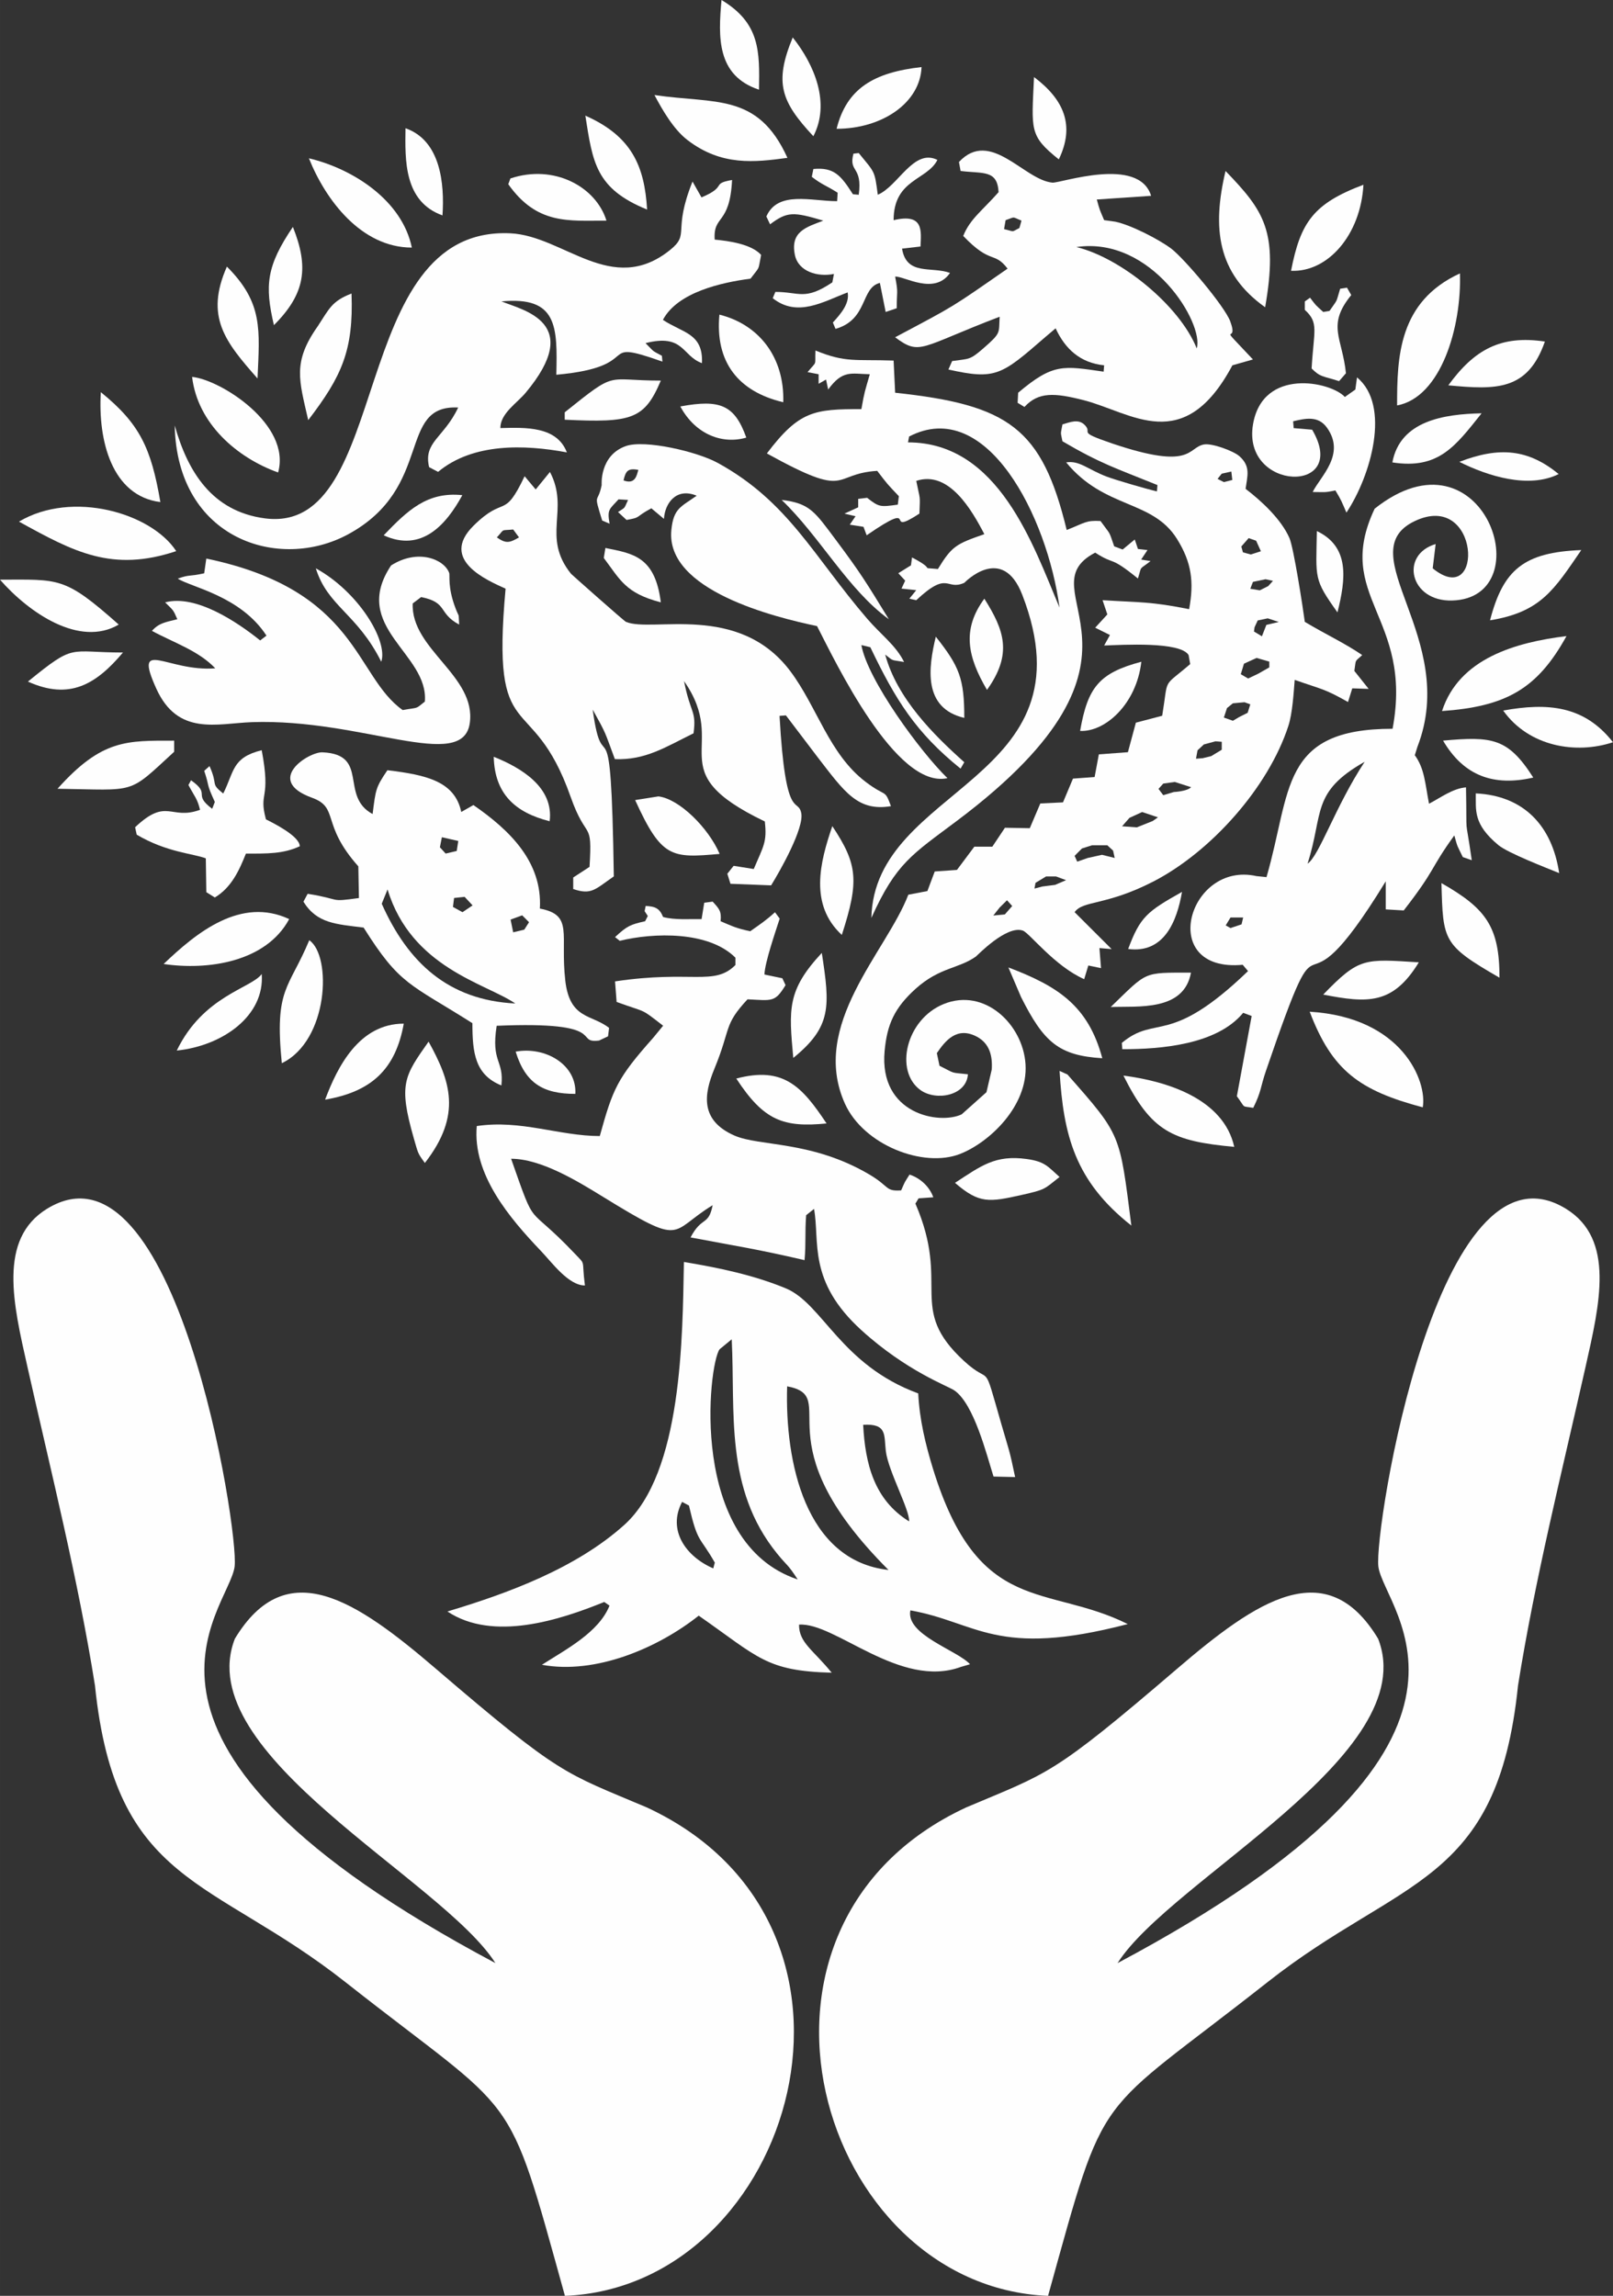 <?xml version="1.0" encoding="UTF-8"?>
<!DOCTYPE svg PUBLIC "-//W3C//DTD SVG 1.1//EN" "http://www.w3.org/Graphics/SVG/1.1/DTD/svg11.dtd">
<!-- Creator: CorelDRAW 2020 (64-Bit) -->
<svg xmlns="http://www.w3.org/2000/svg" xml:space="preserve" width="38.376mm" height="54.613mm" version="1.1" style="shape-rendering:geometricPrecision; text-rendering:geometricPrecision; image-rendering:optimizeQuality; fill-rule:evenodd; clip-rule:evenodd"
viewBox="0 0 1257.03 1788.89"
 xmlns:xlink="http://www.w3.org/1999/xlink"
 xmlns:xodm="http://www.corel.com/coreldraw/odm/2003">
 <rect x="0" y="0" width="1257.03" height="1788.89" fill="#333333" stroke="none"/>
 <defs>
  <style type="text/css">
   <![CDATA[
    .fil0 {fill:#FEFEFE}
   ]]>
  </style>
 </defs>
 <g id="Слой_x0020_1">
  <g id="_1911929560912">
   <path class="fil0" d="M74.02 1313.42c15.97,155.84 91.21,149.13 195.08,230.95 136.92,107.87 124.95,78.2 171.16,244.53 178.93,-7.24 261.81,-288.78 63.71,-380.62 -64.48,-27.32 -66.36,-24.1 -164.21,-107.95 -62.18,-53.29 -116.48,-90.06 -156.72,-23.47 -35.2,90.07 161.47,187.38 203.04,252.75 -323.1,-171.69 -207.56,-274.44 -203.23,-309.01 3.54,-28.25 -46.17,-340.14 -146.18,-278.76 -38.57,23.67 -26.22,74.51 -15.33,123 18.5,82.34 39.57,166.02 52.68,248.59z"/>
   <path class="fil0" d="M1183 1313.42c-15.97,155.84 -91.21,149.13 -195.08,230.95 -136.92,107.87 -124.95,78.2 -171.16,244.53 -178.93,-7.24 -261.81,-288.78 -63.71,-380.62 64.48,-27.32 66.36,-24.1 164.21,-107.95 62.18,-53.29 116.48,-90.06 156.72,-23.47 35.2,90.07 -161.47,187.38 -203.04,252.75 323.1,-171.69 207.56,-274.44 203.23,-309.01 -3.54,-28.25 46.17,-340.14 146.18,-278.76 38.57,23.67 26.22,74.51 15.33,123 -18.5,82.34 -39.57,166.02 -52.68,248.59z"/>
  </g>
  <g id="_1911929560576">
   <path class="fil0" d="M878.9 1265.46c-63,-31.44 -116.18,-5.68 -151.78,-120.9 -5.94,-19.32 -10.53,-38.54 -11.54,-58.83 -60.46,-22.2 -74.42,-69.91 -103.2,-81.87 -25.3,-10.47 -52.48,-16.06 -79.4,-20.55 -1.1,58.25 -1.23,164.19 -46.46,204.87 -37.7,33.86 -90.77,53.34 -137.84,67.46 35.59,23.74 87.89,6.56 122.19,-7.4l4.13 2.84c-8.37,20.97 -34.31,34.28 -52.67,46.1 41.61,7.72 90.14,-12.86 122.19,-38.28 46.7,32.57 52.48,43.1 103.63,44.46 -14.73,-18.09 -25.47,-23.33 -25.47,-37.45 27.99,-2.13 78.73,50.47 126.25,32.89l7.02 -2.04c-9.89,-10.92 -50.31,-22.94 -46.49,-41.97 52.18,9.24 66.72,37.48 169.45,10.66zm-323.04 -43.39l0 0c-20.99,-9.05 -36.09,-29.53 -24.29,-51.82l5.33 2.84c6.93,29.79 8.04,23.26 20.16,44.46l-1.2 4.52zm4.91 -170.72l0 0 9.47 -7.79c2.84,56.7 -5.7,116.37 35.39,167 8.08,9.98 8.03,7.75 16.02,20.13 -85.53,-28.5 -69.51,-167.65 -60.88,-179.34zm52.66 28.85l0 0c43.17,8.18 -22.13,41.97 78.99,143.09 -64.99,-7.21 -80.82,-84.42 -78.99,-143.09zm59.24 29.98l0 0c18.92,-1.1 16.16,8.04 17.67,20.51 1.8,15.25 18.76,46.01 18.14,54.76 -27.31,-16.83 -34.25,-45.16 -35.81,-75.28z"/>
   <path class="fil0" d="M582.58 778.62c-18.97,20.45 -12.58,21.97 -25.9,54.31 -8.17,19.81 -11.2,40.03 15.62,51.86 19.69,8.66 60.23,3.81 105.32,30.43 15.96,9.44 12.04,13.12 24.66,12.31 3.32,-7.53 2.17,-5.4 6.55,-12.31 8.66,2.88 15.58,9.53 18.51,17.7l-11.47 0.81 -2.49 4.1c27.82,64.13 -6.95,81.32 37.83,122.58 22.32,20.61 14.08,-3.17 29.2,49.37 5.95,20.61 6.11,19.06 10.69,41.13l-16.83 -0.39c-5.53,-17.54 -15.22,-56.41 -30.44,-67.07 -4.97,-3.46 -37.28,-14.96 -72.44,-46.91 -42.32,-38.44 -32.32,-69.2 -37.01,-94.56l-6.15 4.91c-1.05,14.51 -0.03,21.64 -1.23,34.99 -38.35,-8.89 -51.88,-10.67 -88.84,-17.7 8.85,-16.83 13.96,-8.63 17.22,-25.11 -34.39,20.97 -21.26,32.96 -85.5,-6.56 -19.78,-12.18 -48.25,-29.62 -71.57,-29.62 20.24,57.54 10.97,33.21 49.35,73.63 9.37,9.89 5.43,3.75 8.17,25.11 -12.81,0 -25.62,-17.84 -34.11,-26.72 -24.6,-25.78 -53.58,-59.83 -50.17,-97.5 34.44,-5.14 64.42,7.79 95.87,7.79 10.19,-36.74 13.41,-44.84 41.55,-76.47l7.8 -9.5c-18.32,-14.18 -11.79,-9.63 -36.23,-18.51l-1.23 -16.02c59.91,-8.98 77.13,3.91 93.81,-12.76l0 -5.72c-20.86,-20.87 -63.7,-19.61 -90.14,-13.15l-3.67 -2.88c9.45,-8.79 11.99,-9.79 23.45,-12.38l2.07 -4.1 -2.47 -3.75 0.82 -4.07c7.16,0.49 10.69,1.49 13.59,8.63 9.05,2.46 20.49,1.49 29.98,1.65l2.07 -12.76 6.57 -0.87c5.04,5.53 6.98,7.37 6.18,15.28 10.24,4.33 11.89,5.33 23.05,7.82 7.72,-5.43 12.26,-8.4 19.34,-14.83l3.66 4.95c-3.44,10.76 -11.47,33.86 -11.89,43.58l13.96 2.91 2.49 5.36c-8.32,13.6 -10.33,11.96 -29.62,11.05z"/>
   <path class="fil0" d="M640.44 742.5c-27.33,29.33 -25.62,44.03 -22.23,81.83 30.08,-24.46 28.61,-40.29 22.23,-81.83z"/>
   <path class="fil0" d="M573.8 840.39c36.78,-9.73 51.21,6.2 70.35,34.99 -33.74,3.3 -48.9,-2.2 -70.35,-34.99z"/>
   <path class="fil0" d="M401.86 819.42c7.58,24.68 21.44,32.92 46.51,32.92 1.24,-22.75 -23.33,-37.15 -46.51,-32.92z"/>
   <path class="fil0" d="M440.52 763.88c-4.09,-36.02 6.7,-50.91 -19.79,-55.92 2.07,-36.48 -23.6,-61.16 -51.79,-80.67l-9.47 5.39c-5.04,-23.88 -27.17,-28.88 -57.57,-32.53 -9.19,13.6 -9.09,14.99 -11.52,34.15 -25.99,-14.02 -2.12,-46.49 -39.08,-48.1 -10.74,-0.49 -45.7,21.81 -8.17,35.38 21.53,7.79 6.66,20.45 36.13,53.47l0.46 24.69c-24.2,3.33 -12.44,1.09 -39.95,-3.3l-3.3 6.14c10.6,17.06 25.34,17.45 46.91,20.19 28.29,45 35.81,43.48 84.76,74.47 0,23.1 2.07,40.25 22.6,48.53 2.12,-20.1 -8.22,-17.74 -3.67,-46.49 89.3,-3.78 59.59,13.99 79.8,11.5l6.98 -3.29 0.82 -6.56c-13.65,-10.76 -30.68,-6.46 -34.16,-37.02zm-78.43 -65.06l0 0 6.2 6.65 -7.85 5.3 -7.45 -4.1 0.87 -6.98 8.22 -0.87zm-17.72 -46.46l0 0 12.76 2.91 -1.2 7.79 -8.63 2.03 -4.49 -4.91 1.55 -7.82zm-46.88 51.82l0 0 4.54 -11.14c18.56,61.16 76.73,73.21 99.55,88.87 -52.26,-2.61 -83.71,-31.98 -104.09,-77.73zm111.07 20.19l0 0 -8.64 2.07 -2.02 -9.92 9.05 -3.3 5.33 5.36 -3.71 5.78z"/>
   <path class="fil0" d="M334 811.63c-18.92,26.88 -23.65,32.99 -11.53,75.28 3.46,11.83 2.76,11.24 8.64,19.25 29.19,-37.51 19.84,-63.84 2.89,-94.53z"/>
   <path class="fil0" d="M314.66 797.61c-6.33,35.15 -24.7,52.99 -61.29,59.22 9.63,-25.72 26.57,-59.22 61.29,-59.22z"/>
   <path class="fil0" d="M241.02 732.61c-15.97,38.31 -27.27,37.06 -21.4,95.82 36.46,-17.51 39.12,-83.64 21.4,-95.82z"/>
   <path class="fil0" d="M137.76 818.58c20.61,-42.71 58.17,-48.53 66.2,-59.64 2.44,32.57 -30.44,55.96 -66.2,59.64z"/>
   <path class="fil0" d="M127.52 751.13c25.75,-24.66 60.19,-52.57 97.84,-34.99 -18.01,33.51 -63.45,40.12 -97.84,34.99z"/>
   <path class="fil0" d="M173.97 618.31c8.72,-17.45 6.8,-27.98 29.98,-33.76 7.49,39.58 -2.67,31.95 3.31,53.89 5.41,2.71 26.35,13.05 26.35,20.97 -12.89,5.91 -24.7,5.72 -41.97,5.72 -5.19,12.93 -11.14,26.33 -24.23,34.18l-6.62 -4.14 -0.4 -26.33c-9.52,-3.78 -30.49,-4.62 -53.86,-18.48l-1.24 -5.78c24.89,-23.55 27.54,-5.2 50.59,-13.57 -2.02,-8.56 -4.08,-10.08 -9.04,-19.32l2.02 -3.71c16.07,11.31 0.79,10.43 16.49,22.23l2.07 -5.33c-7.22,-15.8 -3.59,-10.17 -8.27,-24.26l4.13 -3.68c7.03,15.74 0.23,12.93 10.69,21.39z"/>
   <path class="fil0" d="M44.82 614.59c34.57,-38.7 54.09,-37.48 90.9,-37.48l0 8.66c-36.64,33.67 -28.37,29.73 -90.9,28.82z"/>
   <path class="fil0" d="M384.77 589.68c0.7,28.66 16.45,43.39 43.58,50.21 3.3,-26.4 -22.08,-41.62 -43.58,-50.21z"/>
   <path class="fil0" d="M304.79 440.58c20.84,-13.28 41.22,-4.87 45.23,5.72 0.83,2.19 -1.39,10.98 4.96,27.59 3.21,8.46 2.24,2.36 2.84,12.76 -16.67,-8.89 -8.59,-17.22 -29.61,-21.42l-6.58 4.97c-1.52,35.83 49.72,56.47 44.46,93.34 -5.56,38.45 -83.98,-3.91 -169.89,-0.84 -27.14,1 -57.67,11.02 -74.47,-26.3 -18.19,-40.32 8.67,-12.73 46.03,-15.64 -12.89,-13.73 -32.82,-20.19 -49.35,-29.2 5.56,-6.2 10.65,-6.78 19.79,-9.05 -3.36,-7.72 -2.94,-6.62 -9.5,-13.15 24.05,-6.4 56.33,15.44 74.05,29.66l4.91 -3.74c-20.14,-31.02 -59.09,-37.8 -69.09,-44.43 9.73,-3.46 8.25,-1.39 20.56,-4.13l1.65 -11.5c118.47,24.68 115.48,91.56 153.04,118.05 13.13,-2.33 9.5,-0.45 17.27,-6.59 3.17,-37.54 -58.46,-57.9 -26.31,-106.1z"/>
   <path class="fil0" d="M246.12 442.84c9.22,29.69 32.27,35.25 51,72.79 5.43,-16.25 -17.72,-54.47 -51,-72.79z"/>
   <path class="fil0" d="M14.79 406.43c42.74,23.62 72.6,39.67 122.54,23 -19.34,-29.69 -80.9,-47.69 -122.54,-23z"/>
   <path class="fil0" d="M-0 451.67c46.47,0 50.06,-2.72 92.53,34.99 -30.58,17.96 -70.02,-9.27 -92.53,-34.99z"/>
   <path class="fil0" d="M21.77 531.08c37.14,-30.27 31.18,-22.65 74.05,-22.65 -20.94,24.84 -41.65,37.32 -74.05,22.65z"/>
   <path class="fil0" d="M78.57 305.57c-2.3,37.54 8.5,80.86 46.41,85.65 -7.21,-42.03 -15.93,-60.94 -46.41,-85.65z"/>
   <path class="fil0" d="M149.7 293.68c4.32,36.38 34.89,62.94 67.03,74.47 10.47,-37.38 -44.99,-72.37 -67.03,-74.47z"/>
   <path class="fil0" d="M299.01 417.1c18.69,-19.45 33.89,-34.12 61.29,-31.28 -12.71,23.33 -31.95,44.78 -61.29,31.28z"/>
   <path class="fil0" d="M136.15 331.51c10.02,35.54 28.74,66.97 70.34,72.4 100.1,13.05 63.55,-228.19 191.29,-222.12 41.55,1.97 78.88,49.33 124.19,13.18 16.25,-12.95 1.8,-13.76 17.72,-53.51l6.99 12.35c20.56,-8.66 7.06,-10.67 23.83,-13.57 -1.79,35.67 -14.8,26.75 -13.55,46.46 10.98,1.03 28.66,3.49 36.19,11.92 -2.62,12.99 -0.42,8.08 -8.27,18.51 -22.63,2.97 -56.87,10.56 -68.26,32.11 15.47,10.31 31.45,10.34 30.43,33.73 -15.75,-5.66 -13.95,-23.17 -43.99,-15.61 7.35,7.3 4.28,5.3 12.76,9.86l0.42 4.55c-54,-19.09 -11.57,3.81 -82.69,10.24 0.87,-37.57 0.97,-61.29 -42.8,-57.15 17.72,7.04 64.33,16.8 18.92,71.14 -6.85,8.24 -19.74,16.09 -19.74,27.56 19.92,-0.55 44.04,-1.42 51.84,18.94 -33.01,-6.17 -73.19,-7.47 -100.38,15.18l-6.98 -3.68c-4.69,-19.65 11.61,-22.91 22.65,-46.46 -47.9,-2.42 -18.51,62.13 -85.55,98.67 -53.94,29.43 -133.61,4.04 -135.36,-84.71z"/>
   <path class="fil0" d="M213.47 253.36c24.47,-24.46 27.37,-45.07 14.78,-76.54 -20.66,30.53 -22.03,45.59 -14.78,76.54z"/>
   <path class="fil0" d="M176.82 207.74c28.33,28.3 25.49,49.14 23.87,87.17 -25.29,-28.69 -41.09,-48.11 -23.87,-87.17z"/>
   <path class="fil0" d="M247.63 254.2c8.99,-13.7 10.88,-19.52 26.31,-25.49 1.65,44.46 -7.67,64.55 -33.74,98.67 -7.03,-31.05 -12.44,-45.07 7.43,-73.18z"/>
   <path class="fil0" d="M440.1 321.27c41.37,-33.12 31,-24.71 74.89,-24.71 -12.76,30.17 -22.63,32.98 -74.89,30.47l0 -5.75z"/>
   <path class="fil0" d="M240.74 123.35c13.04,32.63 40.9,69.56 80.21,69.56 -7.56,-36.73 -45.68,-61.32 -80.21,-69.56z"/>
   <path class="fil0" d="M316.01 99.93c-0.37,24.85 -1.29,57.12 28.82,67.91 1.67,-24.85 -1.5,-58.41 -28.82,-67.91z"/>
   <path class="fil0" d="M397.77 139.05c34.15,-11.41 66.72,6.56 74.84,32.86 -29.61,0 -54.05,3.33 -76.5,-28.37l1.66 -4.49z"/>
   <path class="fil0" d="M456.17 90.11c5.74,36.31 7.9,56.83 48.12,73.18 -2.02,-33.98 -11.99,-57.15 -48.12,-73.18z"/>
   <path class="fil0" d="M510.03 74.05c47.39,7.04 80.54,-1.97 103.63,48.95 -25.42,3.42 -51.37,6.62 -78.09,-14.02 -10.66,-8.24 -19.34,-23.23 -25.54,-34.92z"/>
   <path class="fil0" d="M562.29 0c-2.62,28.88 -3.86,58.93 29.2,69.88 0.5,-29.76 0.95,-51.79 -29.2,-69.88z"/>
   <path class="fil0" d="M617.79 29.18c-14.64,35.41 -9.08,49.98 16.07,76.96 13.31,-25.59 1.1,-55.34 -16.07,-76.96z"/>
   <path class="fil0" d="M651.96 100.35c7.94,-31.66 29.2,-43.91 66.21,-48.1 -1.07,28.1 -31,48.1 -66.21,48.1z"/>
   <path class="fil0" d="M641.67 171.91c-13.21,5.04 -25.95,8.46 -22.21,26.72 2.66,12.99 17.77,17.41 30.43,14.83l-1.24 6.56c-21.62,14.47 -25.57,7.43 -44.39,7.43l-2.07 4.91c19.32,15.25 39.4,2.65 58.39,-4.52 1.75,8.75 -5.86,17.25 -11.52,23.46l2.07 4.97c25.57,-7.33 19.37,-32.02 34.57,-35.83l4.51 22.65 8.61 -2.91c0,-13.73 1.36,-11.18 -1.23,-24.65 6.98,-0.55 30.53,14.83 42.78,-2.87 -14.57,-5.3 -33.86,2.42 -37.41,-18.93l14.38 -1.65c0.55,-12.21 2.68,-26.13 -20.94,-20.51 0,-32.02 26.14,-30.98 34.12,-46.97 -18.52,-9.24 -30.66,20.61 -46.46,27.14 -2.52,-19.32 -2.25,-16.96 -14.83,-32.47l-4.13 0.46c-3.99,15.02 7.2,9.27 4.13,32.02l-4.55 -0.39c-9.45,-14.86 -14.83,-21.16 -30.81,-19.67l-1.24 6.1c8.45,6.46 10.57,6.33 20.16,12.38l-0.41 6.59c-20.16,0 -46.25,-8.4 -55.15,11.92l2.89 6.11c13.46,-10.05 18.05,-9.85 41.55,-2.84z"/>
   <path class="fil0" d="M560.64 245.16c-3.46,36.99 14.68,59.96 49.77,68.26 1.05,-35.47 -19.34,-60.71 -49.77,-68.26z"/>
   <path class="fil0" d="M530.18 316.71c31.08,-5.78 42.34,-1.13 51.42,24.26 -18.4,5.43 -39.58,-2.26 -51.42,-24.26z"/>
   <path class="fil0" d="M748.6 598.89l2.88 -4.98c-23.65,-21.13 -52.34,-49.49 -61.64,-83.87 6.98,5.39 3.74,3.85 14.73,5.78 -6.53,-13.15 -17.72,-20.91 -28.79,-33.76 -41.77,-48.56 -61.33,-91.14 -116.39,-121.35 -16.25,-8.92 -56.85,-18.28 -71.55,-13.18 -20.84,7.3 -18.95,30.44 -18.95,30.44 -3.09,15.44 -6.75,4.59 0.4,27.62l5.78 2.46c-2.1,-11.47 0,-11.18 6.95,-18.97l7.43 0.46c-3.49,7.49 -1.61,5.26 -7.8,9.43l6.61 6.17c11.89,-2.1 5.97,-1.91 19.34,-9.08l9.82 8.24c0.69,-11.82 9.32,-24.75 25.52,-18.06 -12.34,8.79 -18.05,9.72 -19.74,26.72 -4.73,47.17 81.04,68.04 113.54,74.89 14.06,27.33 61.55,127.39 101.61,118.47 -21.07,-20.45 -62.16,-76.44 -67.07,-103.67l6.98 1.65c19.77,41.29 35.47,66.49 70.33,94.6zm-262.68 -224.57l0 0c1.74,-7.59 3.53,-9.59 11.52,-8.24 -1.15,4.2 -2.37,11.73 -11.52,8.24z"/>
   <path class="fil0" d="M471.79 426.98c21.61,4.36 38.7,6.59 43.19,42.36 -27.49,-7.14 -31.63,-17.51 -44.44,-34.57l1.25 -7.79z"/>
   <path class="fil0" d="M674.59 609.2c-28.46,-21.58 -37.83,-58.54 -58.81,-86.39 -40.4,-53.47 -107.44,-29.66 -127.93,-38.25 -1.55,-0.62 -42.47,-37.03 -42.79,-37.41 -23.36,-28.98 -0.92,-49.82 -16.48,-79.41l-11.11 13.64 -8.63 -10.31c-16.5,34.67 -15.1,14.09 -39.9,38.64 -26.81,26.66 11.11,42.61 25.07,48.98 -11.53,126.94 20.29,76.12 50.64,162.06 12.67,35.86 17.12,16.7 14.78,54.7l-12.71 8.27 0 9.01c14.28,4.78 16.9,0.32 31.63,-9.85 -2.2,-148.04 -8.22,-69.37 -16.45,-129.98 11.16,20.16 9.01,16.51 17.27,38.61 23.65,0.87 38.95,-9.08 61.31,-20.13 2.42,-17.9 -2.49,-15.31 -7.4,-40.67 36.31,51.88 -20.49,69.36 62.95,109.36 1.84,16.19 -1.05,19.13 -8.63,37.06l-15.67 -2.49 -4.91 6.17 2.44 7.82 31.68 1.23c7.03,-11.31 25.9,-44.71 23.47,-56.38 -2.67,-12.7 -12.21,8.3 -16.9,-75.67l4.96 -0.39 24.7 32.54c20.89,27.04 31.23,42.52 57.16,38.19 -5.09,-13.86 -3.3,-6.46 -19.74,-18.93zm-287.38 -190.46l0 0c6.61,-7.2 2.49,-5.1 12.72,-6.17l4.55 6.17c-7.35,4.2 -10.02,5.08 -17.27,0z"/>
   <path class="fil0" d="M494.97 623.41c20.61,45.2 28.19,45.33 65.85,41.94 -8.82,-20.51 -31.63,-42.94 -47.71,-44.81l-18.14 2.88z"/>
   <path class="fil0" d="M648.64 643.73c-9.63,28.04 -18.17,61.13 7.4,84.75 13.58,-41.94 12.44,-54.95 -7.4,-84.75z"/>
   <path class="fil0" d="M609.17 389.54c21.95,2.61 25.79,9.21 41.97,30.82 20.11,26.91 24.05,33.7 41.54,62.13 -32,-23.26 -53.58,-64.23 -83.51,-92.95z"/>
   <path class="fil0" d="M889.3 436.03l4.95 -7.43 -7.43 -0.84 -2.49 -7.4 -9.43 7.82 -6.59 -2.46c-4.49,-12.92 -2.29,-8.11 -10.66,-19.74 -11.44,-0.65 -11.89,1.29 -26.36,6.98 -19.26,-79.51 -45.23,-97.47 -133.69,-106.94l-1.2 -25.07c-30.26,-1.04 -37.24,1.84 -60.92,-7.85 -0.52,12.92 1.6,7.46 -6.15,16.87l8.63 1.64 0 7.43 5.78 -3.3 1.66 7.79c11.29,-15.54 17.9,-12.24 32.45,-11.92 -3.94,13.73 -4.13,13.32 -6.56,27.17 -36.78,0 -48.45,1.26 -73.66,34.54 65.71,36.31 49.54,15.83 86,13.57 8.32,10.85 7.5,9.88 16.87,19.74l-0.84 6.59c-13.46,1.81 -14.5,2.13 -23.88,-5.33l-6.98 0.81 0 6.59 -10.7 4.91 8.63 2.06 -4.49 6.56 10.69 1.68 2.47 6.59c43.44,-29.92 11.49,2.45 41.11,-16.9 0.58,-15.38 0.71,-9.53 -2.46,-25.49 25.49,-8.46 43.36,22.87 53.05,41.52 -22.1,7.66 -25.3,9.37 -36.19,27.17 -16.09,-1.59 0.45,1.74 -20.16,-9.02l-0.84 6.14 -9.85 6.14 5.36 5.78 -2.88 6.2 11.5 1.23 -5.37 6.62 5.37 1.2c25.26,-23.68 23.1,-7.08 37.48,-13.57 0,0 29.6,-30.95 45.17,9.43 56.27,145.52 -115.33,148.68 -117.62,251.71 19.27,-42.84 31.87,-49.53 66.67,-75.67 173.1,-129.85 51.08,-179.24 107.74,-208.97 16.09,10.37 10.6,1.75 33.31,20.16 3.33,-10.6 0.32,-6.14 9.85,-13.57l-7.37 -1.2zm-181.69 -91.33l0 0 0.87 -4.56c60.28,-31.44 107.75,62.29 117.21,133.27 -20.58,-48.72 -47.43,-128.71 -118.08,-128.71z"/>
   <path class="fil0" d="M767.11 466.49c-17.77,24.2 -12.99,45.39 2.06,71.08 20.03,-28.01 13.54,-46.42 -2.06,-71.08z"/>
   <path class="fil0" d="M729.28 496.09c18.38,23.23 22.2,32.53 22.2,63.29 -32.44,-7.63 -27.98,-39.19 -22.2,-63.29z"/>
   <path class="fil0" d="M841.74 569.52c5.95,-33.86 14.61,-45.1 47.72,-53.89 -3.78,33.15 -28.33,54.86 -47.72,53.89z"/>
   <path class="fil0" d="M958.79 250.48c-4.36,-11.83 -35.99,-49.14 -46.04,-56.77 -9.76,-7.3 -31.6,-18.51 -43.62,-20.97l-8.66 -1.2c-3.68,-8.72 -3.23,-7.11 -5.72,-16.09l42.32 -2.87c-9.59,-31.27 -70.59,-9.73 -76.92,-10.28 -22.06,-1.97 -48.24,-42.39 -72.82,-16.09l1.26 7.01c17.64,2.23 28.65,-1.13 29.62,16.51 -12.92,14.6 -22.29,20.93 -27.56,34.12 21.74,22.71 23.81,11.53 34.57,25.46 -44.88,31.11 -39.48,27.88 -87.65,53.5 19.74,14.61 19.16,7.76 81.48,-16.02 -0.84,12.95 1.55,12.21 -12.73,24.65 -10.85,9.43 -10.92,7.92 -24.3,9.89l-2.91 6.59c36.83,8.27 41.35,4.36 75.31,-25.11l8.24 -6.98c7.46,16.16 19.22,26.91 37.8,28.82l-0.39 4.95c-31.4,-4.52 -39.22,-6.75 -66.61,16.41l-0.42 7.85 5.33 3.23c10.92,-11.86 23.39,-11.08 46.07,-5.3 37.54,9.6 78.02,44 115.98,-27.14l16.02 -4.56c-30.66,-32.5 -10.33,-9.69 -17.67,-29.62zm-164.35 -72.82l0 0c-6.85,3.42 -3.04,2.94 -11.96,0.87l1.2 -6.98c8.07,-2.74 4.43,-2.81 12.38,0.36l-1.62 5.75zm138.18 93.79l0 0c-13.34,-33.31 -59.09,-70.56 -93.79,-78.96 58.74,-8.72 99.76,59.96 93.79,78.96z"/>
   <path class="fil0" d="M805.82 60.03c-1.84,41.51 -3.91,45.59 19.32,64.16 12.73,-26.39 4.07,-46.56 -19.32,-64.16z"/>
   <path class="fil0" d="M955.08 133.24c-10.53,44.43 -6.52,79.64 30.86,106.17 10.37,-59.32 -0.87,-75.05 -30.86,-106.17z"/>
   <path class="fil0" d="M1006.13 211c7.37,-37.83 17.42,-52.37 56.41,-67.04 -2.13,38.97 -27.66,68.33 -56.41,67.04z"/>
   <path class="fil0" d="M1031.2 243.09l4.91 -0.84c6.85,-9.95 4.72,-5.49 8.28,-17.26l5.33 -0.84 3.33 5.75c-19.36,23.75 -6.98,33.12 -4.14,60.93l-5.36 6.14c-12.99,-4.13 -14.54,-3 -21.39,-9.85 1.71,-29.85 5.85,-35.51 -5.3,-45.68l0 -6.56 4.07 -2.91c5.37,7.01 3.59,4.91 10.28,11.11z"/>
   <path class="fil0" d="M1088.77 315.91c0,-37.48 1.03,-80.87 48.98,-102.87 1.36,41.84 -14.8,96.54 -48.98,102.87z"/>
   <path class="fil0" d="M1085.09 360.3c6.07,-32.47 40.19,-37.64 69.53,-38.25 -20.36,25.49 -33.41,43.91 -69.53,38.25z"/>
   <path class="fil0" d="M1128.7 300.24c20.09,-27.63 40.64,-39.32 75.25,-34.11 -13.35,38.31 -37.77,37.7 -75.25,34.11z"/>
   <path class="fil0" d="M1137.32 359.88c31.37,-12.15 53.76,-9.82 77.38,9.5 -23.33,11.66 -55.31,1.59 -77.38,-9.5z"/>
   <path class="fil0" d="M1048.06 309.32l8.18 -5.78 1.29 -9.47c26.53,21.84 10.92,76.57 -8.24,105.35 -3.88,-8.85 -3.62,-9.01 -8.62,-17.31 -8.72,1.91 -8.24,1.26 -17.67,1.26 5.68,-11.89 26.17,-29.27 11.05,-50.2 -6.82,-9.47 -16.8,-7.14 -26.3,-4.91l0.42 5.33 14.41 1.23c29.75,50.66 -54.86,48.24 -46.11,-4.1 7.56,-44.68 60.8,-33.31 71.59,-21.39z"/>
   <path class="fil0" d="M1026.25 413.8c-0.65,37.32 -2.61,37.19 16.06,63.36 6.52,-26.17 9.66,-51.11 -16.06,-63.36z"/>
   <path class="fil0" d="M1161.21 483.33c10.21,-39.32 26.17,-52.99 71.11,-54.73 -21.23,30.92 -31.5,48.33 -71.11,54.73z"/>
   <path class="fil0" d="M1123.79 554.05c13.31,-41.07 57.32,-53.53 96.99,-58.42 -22.88,41.55 -47.56,54.89 -96.99,58.42z"/>
   <path class="fil0" d="M1171.47 553.66c19.94,28.08 56.67,34.28 85.55,24.68 -22.46,-28.75 -51.21,-30.92 -85.55,-24.68z"/>
   <path class="fil0" d="M1124.6 577.08c16.22,27.62 39.58,35.83 70.3,28.79 -19.74,-30.92 -32.05,-32.21 -70.3,-28.79z"/>
   <path class="fil0" d="M1150.09 618.21c0.23,12.89 -2.33,23.78 17.67,40.32 7.53,6.2 37.13,17.61 47.33,21.78 -5.49,-36.67 -27.37,-60.32 -65.01,-62.1z"/>
   <path class="fil0" d="M1131.74 467.92c70.15,-2.1 24.56,-138.96 -60.45,-71.56 -32.5,68.81 30.34,84.1 13.96,171.49 -87.91,0 -78.67,48.27 -98.25,115.6l-7.85 -0.81c-53.21,-11.95 -77.83,75.37 -10.69,69.11l4.14 4.91c-61.71,59.41 -71.27,33.4 -98.35,55.96l0.39 4.91c30.31,0 73.73,-3.55 94.18,-28.36l6.62 2.49 -11.54 62.51c7.34,9.99 3.07,7.34 12.76,9.05 6.46,-12.99 5.56,-16.12 9.89,-28.76 50.53,-147.58 17.51,-23.78 93.37,-147.74l0 21.87 14.03 0.81c25.59,-32.96 20.03,-31.69 39.41,-58.45 2.91,10.44 2,7.17 6.62,16.87l6.98 2.45c-5.65,-39.55 -3.65,-12.6 -4.49,-56.77 -10.27,0.84 -19.74,8.01 -28.82,12.76 -3.03,-15.63 -3.46,-27.43 -11.08,-37.8l2.07 -6.62c32.73,-84.49 -53.34,-150.94 -2.49,-175.63 51.47,-24.97 54.86,69.56 14.38,36.64l2.29 -18.93c-28.24,8.4 -20.06,44.97 12.92,44zm-164.19 252.33l0 0 -8.59 2.88 -3.75 -2.07 3.75 -6.17 9.85 0 -1.26 5.37zm51.44 -47.3l0 0c12.63,-39.25 2.58,-55.66 44.52,-79.38 -22.84,34.7 -35.47,73.5 -44.52,79.38z"/>
   <path class="fil0" d="M1123.34 688.12c1.23,45.2 1.04,48.14 45.23,73.69 0,-39.67 -10.4,-53.88 -45.23,-73.69z"/>
   <path class="fil0" d="M1031.2 774.97c28.08,-29.07 31.98,-27.81 74.5,-25.13 -20.26,33.24 -40.09,31.82 -74.5,25.13z"/>
   <path class="fil0" d="M1020.67 788.31c72.37,4.36 91.69,54.51 88.1,74.51 -49.36,-13.12 -70.66,-28.6 -88.1,-74.51z"/>
   <path class="fil0" d="M875.51 838.09c33.31,4.3 77.96,17.77 86.36,55.54 -48.56,-4.49 -64.62,-12.02 -86.36,-55.54z"/>
   <path class="fil0" d="M865.59 784.66c21.03,-0.84 57.05,3.62 62.55,-26.78 -37.99,0 -33.54,-1.2 -62.55,26.78z"/>
   <path class="fil0" d="M879.19 739.43c9.4,-25.13 14.76,-29.17 41.97,-44.49 -4.01,23.16 -14.05,48.14 -41.97,44.49z"/>
   <path class="fil0" d="M785.85 753.81c38.29,14.57 62.16,29.59 73.18,70.75 -34.02,-2.07 -45.65,-12.54 -63.35,-47.75l-9.82 -23z"/>
   <path class="fil0" d="M831.89 837.25c42.16,47.91 40.55,45.56 49.79,117.7 -43.93,-34.63 -52.95,-70.33 -55.95,-120.51l6.17 2.81z"/>
   <path class="fil0" d="M744.24 921.65c20.38,-13.25 31.34,-21.97 55.96,-18.55 14.08,1.97 16.35,5.78 25.52,13.99 -12.24,9.63 -10.66,9.76 -29.66,14.02 -25.23,5.62 -32.86,6.95 -51.82,-9.46z"/>
   <path class="fil0" d="M1055.46 522.81c1.51,-9.79 -0.1,-6.59 6.14,-12.38 -13.44,-9.21 -28.53,-16.18 -44.75,-25.88 -1.42,-10.66 -8.66,-57.9 -12.02,-65.43 -6.49,-14.67 -21.78,-28.79 -34.12,-38.22 1.36,-10.05 4.2,-17.48 -4.91,-25.52 -4.59,-4.01 -21.33,-10.24 -27.59,-9.05 -12.86,2.39 -8.59,20.51 -71.56,-0.81 -28.59,-9.75 -14.47,-7.49 -21.36,-14.44 -5.03,-5.04 -11.63,-1.97 -17.31,-0.39 -1.49,8.43 -1.55,5.2 0,13.15 29.98,17.54 41.09,20.77 74.04,34.12l-0.39 4.94c-8.82,-2.07 -32.05,-8.85 -39.09,-11.5 -15.12,-5.75 -21.13,-12.73 -31.66,-11.12 30.04,36.57 67.13,28.85 86.36,59.64 11.53,18.48 13.34,33.76 9.47,54.73 -29.95,-5.97 -37.7,-5.14 -67.46,-6.98l3.72 11.08 -9.47 10.34 11.5 5.72 -4.52 8.17c14.6,-0.51 59.32,-3.23 65.81,7.43l1.26 7.04c-22.17,19 -16.73,9.27 -21.84,40.26l-20.51 5.39 -6.2 23.01 -22.65 1.68 -3.3 17.67 -16.86 1.23 -7.78 18.51 -17.67 0.84 -8.21 19.29 -19.36 -0.35 -9.85 14.76 -14.02 0 -13.53 18.09 -17.32 1.23 -5.72 15.25 -14.86 2.84c-16.98,44.46 -77.17,101.38 -49.35,162.93 14.55,32.11 61.05,50.24 89.67,39.06 22.87,-8.95 53.08,-37.38 51.01,-69.92 -1.97,-31.05 -31.96,-59.83 -63.77,-46.88 -29.43,11.92 -38.61,52.27 -18.09,67.04 12.11,8.72 35.83,4.52 36.99,-12.31 -14.35,-1.59 -9.01,-0.07 -22.16,-6.63l-2.07 -9.85c6.4,-9.37 15.51,-21.19 31.28,-12.76 9.75,5.27 12.21,14.8 11.5,25.52l-4.11 17.68 -19.35 17.28c-17.38,8.18 -64.53,-0.06 -60.03,-49.36 1.92,-20.77 7.63,-33.57 24.23,-48.56 18.8,-16.83 33.24,-15.4 46.91,-25.07 0.91,-0.61 23.91,-24.75 36.61,-20.19 5.2,1.88 24.59,27.56 47.78,37.83l3.23 -10.66 9.89 2.07 -1.23 -15.64 9.5 0.81 -28.85 -28.79c6.52,-9.3 24.42,-4.88 61.28,-23.84 44.68,-23 89.62,-73.04 105.33,-121.35 3.16,-9.76 4.1,-25.65 4.91,-35.8 21.46,7.56 22.81,6.62 41.55,17.25l3.32 -10.66 12.76 0.42 -11.14 -13.99zm-272.39 189.71l0 0 -8.98 0.84 4.91 -6.17 5.78 -5.72 4.04 4.49 -5.75 6.56zm39.13 -23.03l0 0 -9.86 1.26 -6.17 1.61 0.81 -4.46 8.21 -4.97 7.82 0 7.82 2.88 -8.62 3.68zm36.6 -23.43l0 0 -11.11 2.46 -8.2 2.87 -2.03 -4.52 5.72 -5.75 7.82 -2.49 11.95 0 4.49 4.14 1.26 5.75 -9.89 -2.46zm39.48 -26.33l0 0 -12.34 4.94 -11.5 -0.84 5.75 -6.55 9.89 -4.56 12.35 4.14 -4.14 2.88zm16.44 -22.59l0 0 -8.17 2.46 -3.71 -4.91 3.71 -4.14 8.98 -1.26 12.73 4.1c-3.26,3.3 -13.54,3.74 -13.54,3.74zm77.31 -164.54l0 0 -3.68 4.07 -6.56 3.3 -7.4 -1.2 2.04 -5.37 9.85 -2.07 5.75 1.26zm-18.93 -33.31l0 0 5.82 2.03 3.71 8.21 -7.85 2.52 -6.14 -1.68 -1.26 -4.55 5.72 -6.53zm-20.97 -50.21l0 0 7.46 -1.68 0.77 6.59 -6.59 1.65 -4.91 -2.49 3.26 -4.07zm0 215.11l0 0 -8.21 4.97 -6.56 1.61 -5.3 0.42 1.2 -6.56 4.91 -4.56 9.08 -2.46 4.88 0.39 0 6.17zm20.19 -28.79l0 0 -6.59 3.3 -4.91 2.91 -7.05 -2.49 2.46 -7.43 4.59 -3.68 9.05 -0.84 4.52 1.65 -2.07 6.59zm16.87 -35.38l0 0 -8.63 4.91 -7.85 3.75 -5.75 -3.33 2.49 -8.21 9.85 -4.49 9.89 2.87 0 4.49zm-2.29 -33.12l0 0 -3.46 8.89 -6.2 -3.72 0.45 -3.29 2.46 -5.33 7.82 -1.65 8.62 2.84 -9.69 2.26z"/>
  </g>
 </g>
</svg>
